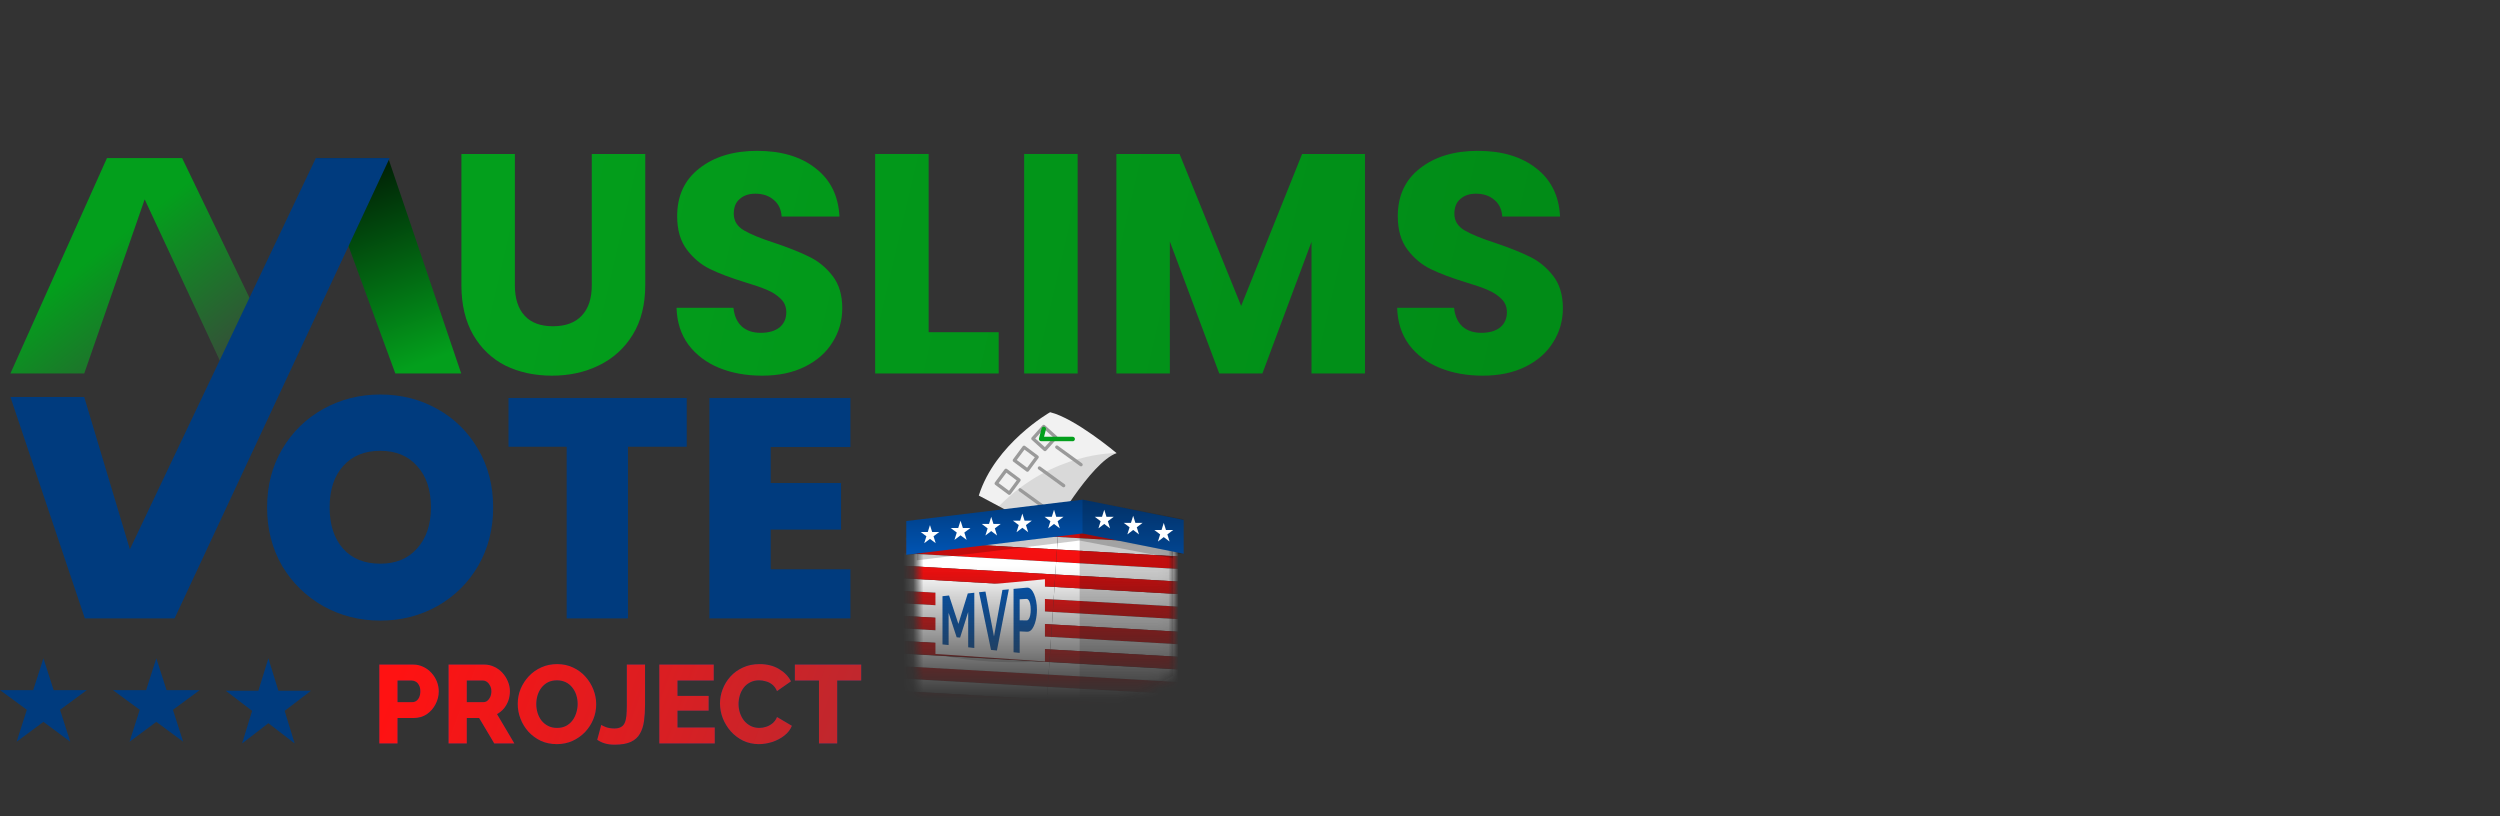 <svg width="245" height="80" viewBox="0 0 245 80" fill="none" xmlns="http://www.w3.org/2000/svg">
<rect x="0" y="0" width="245" height="80" fill="#333333" stroke="none"/>
<mask id="mask0_332_456" style="mask-type:alpha" maskUnits="userSpaceOnUse" x="84" y="37" width="39" height="40">
<rect x="84.606" y="37.962" width="37.451" height="38.983" fill="url(#paint0_linear_332_456)"/>
</mask>
<g mask="url(#mask0_332_456)">
<path d="M95.922 48.564L102.912 52.28C102.912 52.28 106.866 45.29 109.428 44.407C109.428 44.407 105.365 40.986 102.912 40.397C102.91 40.397 97.532 43.451 95.922 48.564Z" fill="#F1F1F1"/>
<path opacity="0.1" d="M97.893 49.612L102.91 52.279C102.91 52.279 106.864 45.29 109.426 44.407C109.426 44.407 103.235 44.209 97.893 49.612Z" fill="black"/>
<path d="M102.343 49.893C102.309 49.893 102.277 49.883 102.249 49.864L99.877 48.142C99.841 48.116 99.818 48.077 99.811 48.034C99.804 47.991 99.814 47.946 99.84 47.911C99.865 47.875 99.904 47.851 99.947 47.844C99.99 47.837 100.035 47.848 100.07 47.874L102.44 49.593C102.468 49.614 102.488 49.643 102.499 49.676C102.51 49.709 102.51 49.745 102.499 49.778C102.488 49.811 102.468 49.84 102.44 49.861C102.412 49.882 102.378 49.893 102.343 49.893Z" fill="#9A9A9A"/>
<path d="M102.386 44.216C102.354 44.211 102.324 44.197 102.299 44.175L101.115 43.106C101.083 43.077 101.064 43.036 101.061 42.993C101.059 42.95 101.074 42.907 101.102 42.875L102.165 41.684C102.194 41.652 102.234 41.633 102.277 41.63C102.32 41.628 102.363 41.643 102.395 41.671L103.58 42.74C103.596 42.754 103.61 42.772 103.619 42.792C103.629 42.812 103.634 42.833 103.635 42.855C103.636 42.898 103.621 42.939 103.592 42.971L102.53 44.163C102.512 44.183 102.489 44.198 102.464 44.207C102.439 44.216 102.412 44.219 102.386 44.216ZM101.456 42.971L102.396 43.818L103.24 42.874L102.301 42.026L101.456 42.971Z" fill="#9A9A9A"/>
<path d="M100.678 46.236C100.646 46.234 100.615 46.223 100.59 46.203L99.311 45.249C99.276 45.223 99.253 45.184 99.247 45.141C99.241 45.097 99.251 45.053 99.277 45.018L100.226 43.737C100.253 43.703 100.292 43.68 100.335 43.674C100.378 43.667 100.421 43.678 100.456 43.704L101.734 44.657C101.769 44.684 101.792 44.723 101.799 44.766C101.802 44.788 101.801 44.81 101.796 44.831C101.79 44.852 101.781 44.872 101.768 44.89L100.82 46.165C100.804 46.188 100.783 46.206 100.758 46.219C100.733 46.231 100.706 46.237 100.678 46.236ZM99.643 45.08L100.657 45.837L101.41 44.818L100.397 44.061L99.643 45.08Z" fill="#9A9A9A"/>
<path d="M98.903 48.498C98.871 48.497 98.84 48.485 98.814 48.466L97.532 47.512C97.498 47.485 97.475 47.446 97.469 47.403C97.462 47.36 97.473 47.316 97.499 47.281L98.453 45.995C98.479 45.96 98.518 45.937 98.561 45.93C98.604 45.924 98.648 45.935 98.683 45.962L99.961 46.915C99.995 46.942 100.018 46.981 100.025 47.024C100.031 47.068 100.02 47.112 99.994 47.148L99.045 48.432C99.029 48.454 99.007 48.472 98.983 48.483C98.958 48.495 98.931 48.5 98.903 48.498ZM97.868 47.342L98.882 48.099L99.635 47.081L98.622 46.323L97.868 47.342Z" fill="#9A9A9A"/>
<path d="M105.106 43.24H102.032C101.999 43.24 101.966 43.233 101.936 43.218C101.905 43.203 101.879 43.181 101.858 43.154C101.838 43.128 101.824 43.097 101.817 43.064C101.81 43.031 101.811 42.996 101.82 42.964L102.076 41.977C102.084 41.949 102.097 41.922 102.114 41.899C102.132 41.876 102.154 41.857 102.179 41.843C102.204 41.828 102.232 41.819 102.26 41.815C102.289 41.812 102.318 41.813 102.346 41.821C102.374 41.829 102.4 41.842 102.423 41.859C102.446 41.877 102.465 41.899 102.479 41.924C102.493 41.95 102.503 41.977 102.506 42.006C102.51 42.035 102.508 42.064 102.501 42.092L102.316 42.803H105.106C105.136 42.801 105.166 42.805 105.195 42.815C105.223 42.825 105.249 42.841 105.272 42.862C105.294 42.882 105.311 42.907 105.323 42.935C105.335 42.963 105.342 42.993 105.342 43.023C105.342 43.054 105.335 43.084 105.323 43.112C105.311 43.139 105.294 43.164 105.272 43.185C105.249 43.206 105.223 43.222 105.195 43.232C105.166 43.242 105.136 43.246 105.106 43.244V43.24Z" fill="#039F1C"/>
<path d="M105.939 45.703C105.904 45.702 105.87 45.691 105.842 45.671L103.472 43.951C103.455 43.938 103.44 43.922 103.429 43.904C103.417 43.885 103.41 43.865 103.406 43.843C103.403 43.822 103.404 43.8 103.409 43.779C103.414 43.758 103.423 43.738 103.436 43.72C103.448 43.702 103.464 43.687 103.483 43.676C103.501 43.665 103.522 43.657 103.543 43.654C103.564 43.65 103.586 43.651 103.607 43.656C103.628 43.661 103.648 43.67 103.666 43.683L106.035 45.403C106.064 45.424 106.085 45.453 106.095 45.486C106.106 45.519 106.106 45.555 106.096 45.588C106.085 45.622 106.064 45.651 106.036 45.671C106.007 45.692 105.974 45.703 105.939 45.703Z" fill="#9A9A9A"/>
<path d="M104.238 47.755C104.203 47.755 104.169 47.744 104.141 47.723L101.771 46.003C101.753 45.991 101.738 45.975 101.725 45.956C101.713 45.938 101.705 45.917 101.701 45.895C101.697 45.873 101.698 45.851 101.703 45.829C101.708 45.808 101.717 45.787 101.73 45.769C101.743 45.751 101.759 45.736 101.778 45.725C101.797 45.713 101.818 45.706 101.839 45.702C101.861 45.699 101.883 45.7 101.905 45.706C101.926 45.712 101.946 45.721 101.964 45.735L104.333 47.455C104.361 47.476 104.382 47.505 104.393 47.538C104.404 47.571 104.404 47.606 104.394 47.64C104.383 47.673 104.362 47.702 104.334 47.723C104.306 47.743 104.272 47.755 104.238 47.755Z" fill="#9A9A9A"/>
<path opacity="0.2" d="M88.815 54.372H105.806L115.994 54.262L112.514 51.67L90.718 52.629L88.815 54.372Z" fill="black"/>
<mask id="mask1_332_456" style="mask-type:alpha" maskUnits="userSpaceOnUse" x="89" y="51" width="26" height="21">
<path d="M114.97 53.083L105.806 51.249L89.839 53.185V68.77L105.806 71.113L114.97 66.223V53.083Z" fill="url(#paint1_linear_332_456)"/>
</mask>
<g mask="url(#mask1_332_456)">
<path d="M88.837 50.545L103.749 51.4L103.667 52.625L88.755 51.769L88.837 50.545Z" fill="url(#paint2_linear_332_456)"/>
<path d="M103.749 51.4L118.661 52.256L118.579 53.481L103.667 52.625L103.749 51.4Z" fill="url(#paint3_linear_332_456)"/>
<path d="M88.345 57.892L103.257 58.748L103.175 59.973L88.263 59.117L88.345 57.892Z" fill="url(#paint4_linear_332_456)"/>
<path d="M103.257 58.748L118.169 59.604L118.086 60.829L103.175 59.973L103.257 58.748Z" fill="url(#paint5_linear_332_456)"/>
<path d="M87.852 65.24L102.764 66.096L102.682 67.32L87.77 66.465L87.852 65.24Z" fill="url(#paint6_linear_332_456)"/>
<path d="M102.764 66.096L117.676 66.952L117.594 68.176L102.682 67.32L102.764 66.096Z" fill="url(#paint7_linear_332_456)"/>
<path d="M88.755 51.769L103.667 52.625L103.585 53.85L88.673 52.994L88.755 51.769Z" fill="white"/>
<path d="M103.667 52.625L118.579 53.481L118.497 54.706L103.585 53.85L103.667 52.625Z" fill="white"/>
<path d="M88.427 56.668L103.339 57.523L103.257 58.748L88.345 57.892L88.427 56.668Z" fill="white"/>
<path d="M103.339 57.523L118.251 58.379L118.169 59.604L103.257 58.748L103.339 57.523Z" fill="white"/>
<path d="M87.933 64.032L102.845 64.888L102.763 66.112L87.851 65.257L87.933 64.032Z" fill="white"/>
<path d="M102.845 64.888L117.757 65.744L117.675 66.968L102.763 66.112L102.845 64.888Z" fill="white"/>
<path d="M88.263 59.117L103.175 59.973L103.092 61.197L88.18 60.342L88.263 59.117Z" fill="white"/>
<path d="M103.175 59.973L118.086 60.829L118.004 62.053L103.092 61.197L103.175 59.973Z" fill="white"/>
<path d="M87.77 66.465L102.682 67.32L102.6 68.545L87.688 67.689L87.77 66.465Z" fill="white"/>
<path d="M102.682 67.32L117.594 68.176L117.512 69.401L102.6 68.545L102.682 67.32Z" fill="white"/>
<path d="M88.673 52.994L103.585 53.85L103.503 55.074L88.591 54.218L88.673 52.994Z" fill="url(#paint8_linear_332_456)"/>
<path d="M103.585 53.85L118.497 54.706L118.415 55.93L103.503 55.074L103.585 53.85Z" fill="url(#paint9_linear_332_456)"/>
<path d="M88.18 60.342L103.092 61.197L103.01 62.422L88.098 61.566L88.18 60.342Z" fill="url(#paint10_linear_332_456)"/>
<path d="M103.092 61.197L118.004 62.053L117.922 63.278L103.01 62.422L103.092 61.197Z" fill="url(#paint11_linear_332_456)"/>
<path d="M87.688 67.689L102.6 68.545L102.518 69.77L87.606 68.914L87.688 67.689Z" fill="url(#paint12_linear_332_456)"/>
<path d="M102.6 68.545L117.512 69.401L117.43 70.626L102.518 69.77L102.6 68.545Z" fill="url(#paint13_linear_332_456)"/>
<path d="M88.591 54.218L103.503 55.074L103.421 56.299L88.509 55.443L88.591 54.218Z" fill="white"/>
<path d="M103.503 55.074L118.415 55.93L118.333 57.155L103.421 56.299L103.503 55.074Z" fill="white"/>
<path d="M88.098 61.566L103.01 62.422L102.928 63.647L88.016 62.791L88.098 61.566Z" fill="white"/>
<path d="M103.01 62.422L117.922 63.278L117.84 64.502L102.928 63.647L103.01 62.422Z" fill="white"/>
<path d="M87.606 68.914L102.518 69.77L102.436 70.994L87.524 70.138L87.606 68.914Z" fill="white"/>
<path d="M102.518 69.77L117.43 70.626L117.348 71.85L102.436 70.994L102.518 69.77Z" fill="white"/>
<path d="M88.509 55.443L103.421 56.299L103.339 57.523L88.427 56.668L88.509 55.443Z" fill="url(#paint14_linear_332_456)"/>
<path d="M103.421 56.299L118.333 57.155L118.251 58.379L103.339 57.523L103.421 56.299Z" fill="url(#paint15_linear_332_456)"/>
<path d="M88.016 62.791L102.928 63.647L102.846 64.871L87.934 64.015L88.016 62.791Z" fill="url(#paint16_linear_332_456)"/>
<path d="M102.928 63.647L117.84 64.502L117.758 65.727L102.846 64.871L102.928 63.647Z" fill="url(#paint17_linear_332_456)"/>
<path d="M87.524 70.138L102.436 70.994L102.354 72.219L87.442 71.363L87.524 70.138Z" fill="url(#paint18_linear_332_456)"/>
<path d="M102.436 70.994L117.348 71.85L117.266 73.075L102.354 72.219L102.436 70.994Z" fill="url(#paint19_linear_332_456)"/>
</g>
<path opacity="0.2" d="M91.674 64.084C91.674 64.084 95.7 65.206 102.404 64.82L96.319 63.853L91.674 64.084Z" fill="black"/>
<path d="M91.674 57.761V64.088L102.404 64.823V56.767L91.674 57.761Z" fill="white"/>
<path opacity="0.2" d="M105.806 51.249V71.113L114.97 66.223V53.083L105.806 51.249Z" fill="black"/>
<path opacity="0.2" d="M89.839 53.075V54.911L105.806 52.974L114.97 54.72V52.972L105.806 51.138L89.839 53.075Z" fill="black"/>
<path d="M94.882 63.435C94.882 62.279 94.882 61.127 94.882 59.978C94.618 60.829 94.354 61.664 94.09 62.484C93.979 62.475 93.867 62.467 93.755 62.458C93.492 61.644 93.228 60.844 92.964 60.059C92.964 61.111 92.964 62.163 92.964 63.216C92.764 63.194 92.564 63.174 92.364 63.155C92.364 61.61 92.364 60.034 92.364 58.427C92.578 58.405 92.793 58.382 93.008 58.358C93.312 59.28 93.617 60.21 93.921 61.148C94.228 60.177 94.535 59.18 94.843 58.158C95.056 58.135 95.269 58.112 95.482 58.089C95.482 59.897 95.482 61.702 95.482 63.505C95.282 63.481 95.082 63.458 94.882 63.435ZM96.575 57.974C96.853 59.42 97.132 60.888 97.41 62.378C97.685 60.878 97.961 59.356 98.237 57.813C98.447 57.794 98.657 57.774 98.867 57.755C98.477 59.794 98.087 61.794 97.697 63.752C97.504 63.732 97.311 63.712 97.119 63.691C96.727 61.767 96.336 59.883 95.944 58.04C96.154 58.018 96.365 57.996 96.575 57.974ZM99.328 63.923C99.328 61.856 99.328 59.785 99.328 57.712C99.764 57.671 100.2 57.631 100.636 57.59C100.779 57.577 100.909 57.627 101.028 57.738C101.147 57.853 101.25 58.011 101.337 58.218C101.427 58.425 101.496 58.662 101.546 58.925C101.595 59.189 101.62 59.461 101.62 59.738C101.62 60.116 101.579 60.474 101.498 60.81C101.417 61.144 101.305 61.414 101.163 61.618C101.021 61.823 100.853 61.919 100.658 61.91C100.415 61.899 100.171 61.888 99.927 61.877C99.927 62.583 99.927 63.287 99.927 63.987C99.728 63.966 99.528 63.945 99.328 63.923ZM99.927 60.792C100.159 60.795 100.391 60.797 100.623 60.8C100.696 60.801 100.761 60.759 100.819 60.674C100.877 60.589 100.924 60.466 100.959 60.306C100.993 60.139 101.011 59.95 101.011 59.739C101.011 59.51 100.99 59.315 100.95 59.155C100.912 58.996 100.861 58.878 100.797 58.801C100.737 58.725 100.67 58.688 100.598 58.693C100.374 58.705 100.151 58.718 99.927 58.731C99.927 59.417 99.927 60.104 99.927 60.792Z" fill="#0054B2"/>
<path d="M106.083 48.968L88.815 51.062V54.372L106.083 52.279L115.994 54.262V50.951L106.083 48.968Z" fill="url(#paint20_linear_332_456)"/>
<path opacity="0.2" d="M106.083 48.968V52.279L115.994 54.262V50.89L106.083 48.968Z" fill="#0C0C0C"/>
<path d="M91.137 51.459L91.352 52.134H92.05L91.486 52.553L91.701 53.233L91.137 52.81L90.573 53.233L90.788 52.553L90.224 52.134H90.922L91.137 51.459Z" fill="white"/>
<path d="M94.134 51.028L94.362 51.745H95.102L94.504 52.189L94.732 52.91L94.134 52.462L93.536 52.91L93.764 52.189L93.166 51.745H93.906L94.134 51.028Z" fill="white"/>
<path d="M97.141 50.652L97.359 51.348H98.066L97.494 51.78L97.712 52.48L97.141 52.044L96.569 52.48L96.787 51.78L96.216 51.348H96.923L97.141 50.652Z" fill="white"/>
<path d="M100.191 50.329L100.408 51.026H101.116L100.544 51.457L100.762 52.157L100.191 51.722L99.619 52.157L99.837 51.457L99.266 51.026H99.973L100.191 50.329Z" fill="white"/>
<path d="M103.294 49.953L103.511 50.649H104.219L103.647 51.081L103.865 51.781L103.294 51.346L102.722 51.781L102.94 51.081L102.369 50.649H103.076L103.294 49.953Z" fill="white"/>
<path d="M108.216 49.953L108.434 50.649H109.141L108.57 51.081L108.787 51.781L108.216 51.346L107.645 51.781L107.862 51.081L107.291 50.649H107.998L108.216 49.953Z" fill="white"/>
<path d="M111.051 50.544L111.269 51.241H111.976L111.405 51.672L111.623 52.373L111.051 51.937L110.48 52.373L110.698 51.672L110.126 51.241H110.834L111.051 50.544Z" fill="white"/>
<path d="M114.048 51.243L114.265 51.94H114.972L114.401 52.371L114.619 53.072L114.048 52.636L113.476 53.072L113.694 52.371L113.123 51.94H113.83L114.048 51.243Z" fill="white"/>
</g>
<path d="M15.321 64.519L16.324 67.63H19.577L16.948 69.559L17.95 72.69L15.321 70.742L12.692 72.69L13.695 69.559L11.065 67.63H14.319L15.321 64.519Z" fill="#003B7E"/>
<path d="M26.301 64.519L27.284 67.695H30.472L27.895 69.664L28.878 72.86L26.301 70.872L23.724 72.86L24.707 69.664L22.13 67.695H25.319L26.301 64.519Z" fill="#003B7E"/>
<path d="M4.256 64.519L5.258 67.63H8.512L5.883 69.559L6.885 72.69L4.256 70.742L1.627 72.69L2.629 69.559L0 67.63H3.253L4.256 64.519Z" fill="#003B7E"/>
<path d="M10.482 15.491H17.848L28.025 36.6H22.13L14.178 19.536L8.256 36.6H1.021L10.482 15.491Z" fill="url(#paint21_linear_332_456)"/>
<path d="M45.197 36.6H38.743L30.982 15.491H38.047L45.197 36.6Z" fill="url(#paint22_linear_332_456)"/>
<path d="M38.186 15.491L17.109 60.603H8.314L1.021 38.908H8.253L12.727 53.831L30.954 15.491H38.186Z" fill="#003B7E"/>
<path d="M37.268 60.818C35.245 60.818 33.386 60.348 31.691 59.408C29.995 58.448 28.647 57.13 27.646 55.455C26.666 53.76 26.175 51.85 26.175 49.725C26.175 47.601 26.666 45.701 27.646 44.026C28.647 42.33 29.995 41.013 31.691 40.073C33.386 39.133 35.245 38.663 37.268 38.663C39.31 38.663 41.169 39.133 42.845 40.073C44.54 41.013 45.878 42.33 46.859 44.026C47.839 45.701 48.33 47.601 48.33 49.725C48.33 51.85 47.839 53.76 46.859 55.455C45.878 57.13 44.54 58.448 42.845 59.408C41.149 60.348 39.29 60.818 37.268 60.818ZM37.268 55.241C38.8 55.241 40.005 54.74 40.883 53.739C41.782 52.738 42.232 51.4 42.232 49.725C42.232 48.009 41.782 46.661 40.883 45.681C40.005 44.679 38.8 44.179 37.268 44.179C35.715 44.179 34.5 44.679 33.621 45.681C32.743 46.661 32.304 48.009 32.304 49.725C32.304 51.421 32.743 52.769 33.621 53.77C34.5 54.751 35.715 55.241 37.268 55.241Z" fill="#003B7E"/>
<path d="M67.3 39.001V43.781H61.54V60.603H55.534V43.781H49.834V39.001H67.3Z" fill="#003B7E"/>
<path d="M75.528 43.811V47.335H82.423V51.901H75.528V55.792H83.342V60.603H69.522V39.001H83.342V43.811H75.528Z" fill="#003B7E"/>
<path d="M50.457 15.089V27.959C50.457 29.246 50.774 30.237 51.407 30.931C52.04 31.626 52.97 31.973 54.195 31.973C55.421 31.973 56.361 31.626 57.014 30.931C57.668 30.237 57.995 29.246 57.995 27.959V15.089H63.235V27.928C63.235 29.849 62.826 31.473 62.009 32.801C61.192 34.128 60.089 35.129 58.7 35.803C57.331 36.478 55.799 36.815 54.103 36.815C52.408 36.815 50.886 36.488 49.538 35.834C48.21 35.16 47.158 34.159 46.382 32.831C45.605 31.483 45.217 29.849 45.217 27.928V15.089H50.457Z" fill="url(#paint23_linear_332_456)"/>
<path d="M74.697 36.815C73.124 36.815 71.715 36.559 70.469 36.049C69.223 35.538 68.222 34.782 67.466 33.781C66.73 32.78 66.342 31.575 66.301 30.165H71.878C71.96 30.962 72.236 31.575 72.706 32.004C73.175 32.413 73.788 32.617 74.544 32.617C75.32 32.617 75.933 32.443 76.383 32.096C76.832 31.728 77.057 31.228 77.057 30.594C77.057 30.063 76.873 29.624 76.505 29.277C76.158 28.93 75.719 28.643 75.188 28.419C74.677 28.194 73.942 27.939 72.981 27.653C71.592 27.224 70.459 26.795 69.58 26.366C68.702 25.937 67.946 25.303 67.313 24.466C66.679 23.628 66.363 22.535 66.363 21.187C66.363 19.185 67.088 17.623 68.538 16.499C69.989 15.355 71.878 14.783 74.207 14.783C76.577 14.783 78.487 15.355 79.937 16.499C81.388 17.623 82.164 19.195 82.266 21.218H76.597C76.556 20.523 76.301 19.982 75.831 19.594C75.361 19.185 74.759 18.981 74.023 18.981C73.39 18.981 72.879 19.155 72.491 19.502C72.103 19.829 71.909 20.309 71.909 20.942C71.909 21.637 72.236 22.178 72.889 22.566C73.543 22.954 74.565 23.373 75.954 23.823C77.343 24.292 78.466 24.742 79.324 25.171C80.203 25.6 80.959 26.223 81.592 27.04C82.225 27.857 82.542 28.909 82.542 30.196C82.542 31.422 82.225 32.535 81.592 33.536C80.979 34.537 80.08 35.334 78.895 35.926C77.71 36.519 76.311 36.815 74.697 36.815Z" fill="url(#paint24_linear_332_456)"/>
<path d="M91.006 32.556H97.87V36.6H85.766V15.089H91.006V32.556Z" fill="url(#paint25_linear_332_456)"/>
<path d="M105.609 15.089V36.6H100.369V15.089H105.609Z" fill="url(#paint26_linear_332_456)"/>
<path d="M133.767 15.089V36.6H128.527V23.7L123.716 36.6H119.487L114.646 23.669V36.6H109.406V15.089H115.596L121.632 29.982L127.608 15.089H133.767Z" fill="url(#paint27_linear_332_456)"/>
<path d="M145.318 36.815C143.745 36.815 142.335 36.559 141.089 36.049C139.843 35.538 138.842 34.782 138.086 33.781C137.351 32.78 136.963 31.575 136.922 30.165H142.499C142.58 30.962 142.856 31.575 143.326 32.004C143.796 32.413 144.409 32.617 145.165 32.617C145.941 32.617 146.554 32.443 147.003 32.096C147.452 31.728 147.677 31.228 147.677 30.594C147.677 30.063 147.493 29.624 147.126 29.277C146.778 28.93 146.339 28.643 145.808 28.419C145.297 28.194 144.562 27.939 143.602 27.653C142.213 27.224 141.079 26.795 140.201 26.366C139.322 25.937 138.566 25.303 137.933 24.466C137.3 23.628 136.983 22.535 136.983 21.187C136.983 19.185 137.708 17.623 139.159 16.499C140.609 15.355 142.499 14.783 144.827 14.783C147.197 14.783 149.107 15.355 150.558 16.499C152.008 17.623 152.784 19.195 152.886 21.218H147.218C147.177 20.523 146.921 19.982 146.451 19.594C145.982 19.185 145.379 18.981 144.644 18.981C144.01 18.981 143.5 19.155 143.112 19.502C142.723 19.829 142.529 20.309 142.529 20.942C142.529 21.637 142.856 22.178 143.51 22.566C144.164 22.954 145.185 23.373 146.574 23.823C147.963 24.292 149.087 24.742 149.945 25.171C150.823 25.6 151.579 26.223 152.212 27.04C152.845 27.857 153.162 28.909 153.162 30.196C153.162 31.422 152.845 32.535 152.212 33.536C151.599 34.537 150.701 35.334 149.516 35.926C148.331 36.519 146.932 36.815 145.318 36.815Z" fill="url(#paint28_linear_332_456)"/>
<path d="M37.171 72.86V65.125H40.472C40.843 65.125 41.18 65.201 41.485 65.353C41.798 65.499 42.066 65.698 42.291 65.953C42.517 66.2 42.691 66.479 42.815 66.792C42.938 67.104 43 67.424 43 67.75C43 68.193 42.894 68.615 42.684 69.014C42.48 69.414 42.194 69.74 41.823 69.995C41.46 70.242 41.028 70.365 40.526 70.365H38.958V72.86H37.171ZM38.958 68.807H40.418C40.556 68.807 40.683 68.767 40.799 68.687C40.915 68.607 41.01 68.487 41.082 68.328C41.155 68.168 41.191 67.972 41.191 67.739C41.191 67.5 41.148 67.304 41.06 67.151C40.98 66.991 40.875 66.875 40.744 66.802C40.621 66.73 40.49 66.694 40.352 66.694H38.958V68.807Z" fill="#003B7E"/>
<path d="M37.171 72.86V65.125H40.472C40.843 65.125 41.18 65.201 41.485 65.353C41.798 65.499 42.066 65.698 42.291 65.953C42.517 66.2 42.691 66.479 42.815 66.792C42.938 67.104 43 67.424 43 67.75C43 68.193 42.894 68.615 42.684 69.014C42.48 69.414 42.194 69.74 41.823 69.995C41.46 70.242 41.028 70.365 40.526 70.365H38.958V72.86H37.171ZM38.958 68.807H40.418C40.556 68.807 40.683 68.767 40.799 68.687C40.915 68.607 41.01 68.487 41.082 68.328C41.155 68.168 41.191 67.972 41.191 67.739C41.191 67.5 41.148 67.304 41.06 67.151C40.98 66.991 40.875 66.875 40.744 66.802C40.621 66.73 40.49 66.694 40.352 66.694H38.958V68.807Z" fill="url(#paint29_linear_332_456)"/>
<path d="M43.959 72.86V65.125H47.445C47.809 65.125 48.143 65.201 48.448 65.353C48.76 65.499 49.029 65.698 49.254 65.953C49.479 66.2 49.653 66.479 49.777 66.792C49.908 67.104 49.973 67.42 49.973 67.739C49.973 68.059 49.922 68.364 49.821 68.655C49.719 68.938 49.574 69.196 49.385 69.428C49.196 69.653 48.971 69.838 48.709 69.984L50.409 72.86H48.437L46.955 70.365H45.746V72.86H43.959ZM45.746 68.807H47.38C47.525 68.807 47.652 68.763 47.761 68.676C47.877 68.582 47.972 68.455 48.045 68.295C48.117 68.135 48.154 67.95 48.154 67.739C48.154 67.529 48.11 67.347 48.023 67.195C47.943 67.035 47.841 66.911 47.718 66.824C47.594 66.737 47.464 66.694 47.325 66.694H45.746V68.807Z" fill="#003B7E"/>
<path d="M43.959 72.86V65.125H47.445C47.809 65.125 48.143 65.201 48.448 65.353C48.76 65.499 49.029 65.698 49.254 65.953C49.479 66.2 49.653 66.479 49.777 66.792C49.908 67.104 49.973 67.42 49.973 67.739C49.973 68.059 49.922 68.364 49.821 68.655C49.719 68.938 49.574 69.196 49.385 69.428C49.196 69.653 48.971 69.838 48.709 69.984L50.409 72.86H48.437L46.955 70.365H45.746V72.86H43.959ZM45.746 68.807H47.38C47.525 68.807 47.652 68.763 47.761 68.676C47.877 68.582 47.972 68.455 48.045 68.295C48.117 68.135 48.154 67.95 48.154 67.739C48.154 67.529 48.11 67.347 48.023 67.195C47.943 67.035 47.841 66.911 47.718 66.824C47.594 66.737 47.464 66.694 47.325 66.694H45.746V68.807Z" fill="url(#paint30_linear_332_456)"/>
<path d="M54.572 72.925C53.99 72.925 53.464 72.817 52.992 72.599C52.527 72.373 52.124 72.076 51.782 71.705C51.448 71.328 51.191 70.906 51.009 70.441C50.827 69.969 50.737 69.483 50.737 68.981C50.737 68.466 50.831 67.975 51.02 67.511C51.216 67.046 51.485 66.632 51.826 66.269C52.175 65.898 52.585 65.608 53.057 65.397C53.529 65.186 54.045 65.081 54.604 65.081C55.178 65.081 55.697 65.194 56.162 65.419C56.634 65.637 57.038 65.934 57.372 66.312C57.713 66.69 57.974 67.115 58.156 67.587C58.338 68.052 58.428 68.528 58.428 69.014C58.428 69.53 58.334 70.02 58.145 70.485C57.956 70.95 57.688 71.367 57.339 71.738C56.99 72.101 56.58 72.392 56.108 72.609C55.643 72.82 55.131 72.925 54.572 72.925ZM52.556 69.003C52.556 69.301 52.6 69.592 52.687 69.875C52.774 70.151 52.901 70.398 53.068 70.616C53.242 70.834 53.457 71.008 53.711 71.139C53.965 71.269 54.256 71.335 54.583 71.335C54.924 71.335 55.222 71.269 55.476 71.139C55.73 71.001 55.941 70.819 56.108 70.594C56.275 70.369 56.398 70.118 56.478 69.842C56.565 69.559 56.609 69.272 56.609 68.981C56.609 68.684 56.565 68.397 56.478 68.121C56.391 67.845 56.26 67.598 56.086 67.38C55.912 67.155 55.697 66.98 55.443 66.857C55.189 66.734 54.902 66.672 54.583 66.672C54.241 66.672 53.943 66.737 53.689 66.868C53.442 66.999 53.231 67.177 53.057 67.402C52.89 67.62 52.763 67.87 52.676 68.153C52.596 68.429 52.556 68.713 52.556 69.003Z" fill="#003B7E"/>
<path d="M54.572 72.925C53.99 72.925 53.464 72.817 52.992 72.599C52.527 72.373 52.124 72.076 51.782 71.705C51.448 71.328 51.191 70.906 51.009 70.441C50.827 69.969 50.737 69.483 50.737 68.981C50.737 68.466 50.831 67.975 51.02 67.511C51.216 67.046 51.485 66.632 51.826 66.269C52.175 65.898 52.585 65.608 53.057 65.397C53.529 65.186 54.045 65.081 54.604 65.081C55.178 65.081 55.697 65.194 56.162 65.419C56.634 65.637 57.038 65.934 57.372 66.312C57.713 66.69 57.974 67.115 58.156 67.587C58.338 68.052 58.428 68.528 58.428 69.014C58.428 69.53 58.334 70.02 58.145 70.485C57.956 70.95 57.688 71.367 57.339 71.738C56.99 72.101 56.58 72.392 56.108 72.609C55.643 72.82 55.131 72.925 54.572 72.925ZM52.556 69.003C52.556 69.301 52.6 69.592 52.687 69.875C52.774 70.151 52.901 70.398 53.068 70.616C53.242 70.834 53.457 71.008 53.711 71.139C53.965 71.269 54.256 71.335 54.583 71.335C54.924 71.335 55.222 71.269 55.476 71.139C55.73 71.001 55.941 70.819 56.108 70.594C56.275 70.369 56.398 70.118 56.478 69.842C56.565 69.559 56.609 69.272 56.609 68.981C56.609 68.684 56.565 68.397 56.478 68.121C56.391 67.845 56.26 67.598 56.086 67.38C55.912 67.155 55.697 66.98 55.443 66.857C55.189 66.734 54.902 66.672 54.583 66.672C54.241 66.672 53.943 66.737 53.689 66.868C53.442 66.999 53.231 67.177 53.057 67.402C52.89 67.62 52.763 67.87 52.676 68.153C52.596 68.429 52.556 68.713 52.556 69.003Z" fill="url(#paint31_linear_332_456)"/>
<path d="M58.922 71.041C58.994 71.091 59.147 71.164 59.379 71.258C59.619 71.346 59.899 71.389 60.218 71.389C60.472 71.389 60.679 71.346 60.839 71.258C61.006 71.171 61.13 71.041 61.21 70.866C61.297 70.685 61.355 70.452 61.384 70.169C61.413 69.879 61.428 69.53 61.428 69.123V65.125H63.214V69.058C63.214 69.639 63.182 70.169 63.116 70.648C63.051 71.128 62.917 71.545 62.713 71.901C62.517 72.25 62.219 72.519 61.82 72.707C61.42 72.889 60.886 72.98 60.218 72.98C59.877 72.98 59.568 72.94 59.292 72.86C59.016 72.78 58.762 72.66 58.529 72.501L58.922 71.041Z" fill="#003B7E"/>
<path d="M58.922 71.041C58.994 71.091 59.147 71.164 59.379 71.258C59.619 71.346 59.899 71.389 60.218 71.389C60.472 71.389 60.679 71.346 60.839 71.258C61.006 71.171 61.13 71.041 61.21 70.866C61.297 70.685 61.355 70.452 61.384 70.169C61.413 69.879 61.428 69.53 61.428 69.123V65.125H63.214V69.058C63.214 69.639 63.182 70.169 63.116 70.648C63.051 71.128 62.917 71.545 62.713 71.901C62.517 72.25 62.219 72.519 61.82 72.707C61.42 72.889 60.886 72.98 60.218 72.98C59.877 72.98 59.568 72.94 59.292 72.86C59.016 72.78 58.762 72.66 58.529 72.501L58.922 71.041Z" fill="url(#paint32_linear_332_456)"/>
<path d="M70.047 71.291V72.86H64.61V65.125H69.949V66.694H66.397V68.197H69.448V69.646H66.397V71.291H70.047Z" fill="#003B7E"/>
<path d="M70.047 71.291V72.86H64.61V65.125H69.949V66.694H66.397V68.197H69.448V69.646H66.397V71.291H70.047Z" fill="url(#paint33_linear_332_456)"/>
<path d="M70.558 68.927C70.558 68.455 70.645 67.994 70.82 67.543C70.994 67.086 71.248 66.672 71.582 66.301C71.916 65.931 72.323 65.637 72.802 65.419C73.282 65.194 73.827 65.081 74.437 65.081C75.163 65.081 75.791 65.237 76.322 65.549C76.859 65.862 77.259 66.269 77.52 66.77L76.147 67.728C76.031 67.453 75.875 67.238 75.679 67.086C75.49 66.933 75.279 66.828 75.047 66.77C74.822 66.704 74.604 66.672 74.393 66.672C74.052 66.672 73.754 66.741 73.5 66.879C73.246 67.01 73.035 67.187 72.868 67.413C72.701 67.638 72.577 67.888 72.498 68.164C72.418 68.44 72.378 68.716 72.378 68.992C72.378 69.297 72.425 69.592 72.519 69.875C72.614 70.158 72.748 70.409 72.922 70.627C73.104 70.844 73.322 71.019 73.576 71.15C73.83 71.273 74.11 71.335 74.415 71.335C74.633 71.335 74.854 71.298 75.08 71.226C75.305 71.153 75.512 71.041 75.701 70.888C75.897 70.728 76.046 70.521 76.147 70.267L77.607 71.128C77.455 71.505 77.204 71.829 76.855 72.097C76.507 72.366 76.111 72.573 75.668 72.718C75.232 72.856 74.8 72.925 74.371 72.925C73.812 72.925 73.296 72.813 72.824 72.588C72.359 72.355 71.956 72.05 71.615 71.672C71.281 71.287 71.019 70.859 70.831 70.387C70.649 69.907 70.558 69.421 70.558 68.927Z" fill="#003B7E"/>
<path d="M70.558 68.927C70.558 68.455 70.645 67.994 70.82 67.543C70.994 67.086 71.248 66.672 71.582 66.301C71.916 65.931 72.323 65.637 72.802 65.419C73.282 65.194 73.827 65.081 74.437 65.081C75.163 65.081 75.791 65.237 76.322 65.549C76.859 65.862 77.259 66.269 77.52 66.77L76.147 67.728C76.031 67.453 75.875 67.238 75.679 67.086C75.49 66.933 75.279 66.828 75.047 66.77C74.822 66.704 74.604 66.672 74.393 66.672C74.052 66.672 73.754 66.741 73.5 66.879C73.246 67.01 73.035 67.187 72.868 67.413C72.701 67.638 72.577 67.888 72.498 68.164C72.418 68.44 72.378 68.716 72.378 68.992C72.378 69.297 72.425 69.592 72.519 69.875C72.614 70.158 72.748 70.409 72.922 70.627C73.104 70.844 73.322 71.019 73.576 71.15C73.83 71.273 74.11 71.335 74.415 71.335C74.633 71.335 74.854 71.298 75.08 71.226C75.305 71.153 75.512 71.041 75.701 70.888C75.897 70.728 76.046 70.521 76.147 70.267L77.607 71.128C77.455 71.505 77.204 71.829 76.855 72.097C76.507 72.366 76.111 72.573 75.668 72.718C75.232 72.856 74.8 72.925 74.371 72.925C73.812 72.925 73.296 72.813 72.824 72.588C72.359 72.355 71.956 72.05 71.615 71.672C71.281 71.287 71.019 70.859 70.831 70.387C70.649 69.907 70.558 69.421 70.558 68.927Z" fill="url(#paint34_linear_332_456)"/>
<path d="M84.4 66.694H82.047V72.86H80.26V66.694H77.896V65.125H84.4V66.694Z" fill="#003B7E"/>
<path d="M84.4 66.694H82.047V72.86H80.26V66.694H77.896V65.125H84.4V66.694Z" fill="url(#paint35_linear_332_456)"/>
<defs>
<linearGradient id="paint0_linear_332_456" x1="103.332" y1="37.962" x2="103.332" y2="71.891" gradientUnits="userSpaceOnUse">
<stop offset="0.524" stop-color="#D9D9D9"/>
<stop offset="0.903" stop-color="#D9D9D9" stop-opacity="0"/>
</linearGradient>
<linearGradient id="paint1_linear_332_456" x1="102.405" y1="51.249" x2="102.405" y2="71.113" gradientUnits="userSpaceOnUse">
<stop stop-color="#003B7E"/>
<stop offset="1" stop-color="#A3CEFF"/>
</linearGradient>
<linearGradient id="paint2_linear_332_456" x1="103.749" y1="51.4" x2="102.553" y2="72.23" gradientUnits="userSpaceOnUse">
<stop stop-color="#FF1212"/>
<stop offset="1" stop-color="#B50404"/>
</linearGradient>
<linearGradient id="paint3_linear_332_456" x1="103.749" y1="51.4" x2="102.553" y2="72.23" gradientUnits="userSpaceOnUse">
<stop stop-color="#FF1212"/>
<stop offset="1" stop-color="#B50404"/>
</linearGradient>
<linearGradient id="paint4_linear_332_456" x1="103.749" y1="51.4" x2="102.553" y2="72.23" gradientUnits="userSpaceOnUse">
<stop stop-color="#FF1212"/>
<stop offset="1" stop-color="#B50404"/>
</linearGradient>
<linearGradient id="paint5_linear_332_456" x1="103.749" y1="51.4" x2="102.553" y2="72.23" gradientUnits="userSpaceOnUse">
<stop stop-color="#FF1212"/>
<stop offset="1" stop-color="#B50404"/>
</linearGradient>
<linearGradient id="paint6_linear_332_456" x1="103.749" y1="51.4" x2="102.553" y2="72.23" gradientUnits="userSpaceOnUse">
<stop stop-color="#FF1212"/>
<stop offset="1" stop-color="#B50404"/>
</linearGradient>
<linearGradient id="paint7_linear_332_456" x1="103.749" y1="51.4" x2="102.553" y2="72.23" gradientUnits="userSpaceOnUse">
<stop stop-color="#FF1212"/>
<stop offset="1" stop-color="#B50404"/>
</linearGradient>
<linearGradient id="paint8_linear_332_456" x1="103.749" y1="51.4" x2="102.553" y2="72.23" gradientUnits="userSpaceOnUse">
<stop stop-color="#FF1212"/>
<stop offset="1" stop-color="#B50404"/>
</linearGradient>
<linearGradient id="paint9_linear_332_456" x1="103.749" y1="51.4" x2="102.553" y2="72.23" gradientUnits="userSpaceOnUse">
<stop stop-color="#FF1212"/>
<stop offset="1" stop-color="#B50404"/>
</linearGradient>
<linearGradient id="paint10_linear_332_456" x1="103.749" y1="51.4" x2="102.553" y2="72.23" gradientUnits="userSpaceOnUse">
<stop stop-color="#FF1212"/>
<stop offset="1" stop-color="#B50404"/>
</linearGradient>
<linearGradient id="paint11_linear_332_456" x1="103.749" y1="51.4" x2="102.553" y2="72.23" gradientUnits="userSpaceOnUse">
<stop stop-color="#FF1212"/>
<stop offset="1" stop-color="#B50404"/>
</linearGradient>
<linearGradient id="paint12_linear_332_456" x1="103.749" y1="51.4" x2="102.553" y2="72.23" gradientUnits="userSpaceOnUse">
<stop stop-color="#FF1212"/>
<stop offset="1" stop-color="#B50404"/>
</linearGradient>
<linearGradient id="paint13_linear_332_456" x1="103.749" y1="51.4" x2="102.553" y2="72.23" gradientUnits="userSpaceOnUse">
<stop stop-color="#FF1212"/>
<stop offset="1" stop-color="#B50404"/>
</linearGradient>
<linearGradient id="paint14_linear_332_456" x1="103.749" y1="51.4" x2="102.553" y2="72.23" gradientUnits="userSpaceOnUse">
<stop stop-color="#FF1212"/>
<stop offset="1" stop-color="#B50404"/>
</linearGradient>
<linearGradient id="paint15_linear_332_456" x1="103.749" y1="51.4" x2="102.553" y2="72.23" gradientUnits="userSpaceOnUse">
<stop stop-color="#FF1212"/>
<stop offset="1" stop-color="#B50404"/>
</linearGradient>
<linearGradient id="paint16_linear_332_456" x1="103.749" y1="51.4" x2="102.553" y2="72.23" gradientUnits="userSpaceOnUse">
<stop stop-color="#FF1212"/>
<stop offset="1" stop-color="#B50404"/>
</linearGradient>
<linearGradient id="paint17_linear_332_456" x1="103.749" y1="51.4" x2="102.553" y2="72.23" gradientUnits="userSpaceOnUse">
<stop stop-color="#FF1212"/>
<stop offset="1" stop-color="#B50404"/>
</linearGradient>
<linearGradient id="paint18_linear_332_456" x1="103.749" y1="51.4" x2="102.553" y2="72.23" gradientUnits="userSpaceOnUse">
<stop stop-color="#FF1212"/>
<stop offset="1" stop-color="#B50404"/>
</linearGradient>
<linearGradient id="paint19_linear_332_456" x1="103.749" y1="51.4" x2="102.553" y2="72.23" gradientUnits="userSpaceOnUse">
<stop stop-color="#FF1212"/>
<stop offset="1" stop-color="#B50404"/>
</linearGradient>
<linearGradient id="paint20_linear_332_456" x1="102.405" y1="48.968" x2="102.405" y2="54.372" gradientUnits="userSpaceOnUse">
<stop stop-color="#003B7E"/>
<stop offset="1" stop-color="#0054B3"/>
</linearGradient>
<linearGradient id="paint21_linear_332_456" x1="24.599" y1="34.898" x2="13.959" y2="21.364" gradientUnits="userSpaceOnUse">
<stop stop-color="#38493A"/>
<stop offset="1" stop-color="#039F1C"/>
</linearGradient>
<linearGradient id="paint22_linear_332_456" x1="40.427" y1="35.973" x2="31.807" y2="12.528" gradientUnits="userSpaceOnUse">
<stop stop-color="#039F1C"/>
<stop offset="1"/>
</linearGradient>
<linearGradient id="paint23_linear_332_456" x1="46.474" y1="25.875" x2="145.039" y2="48.857" gradientUnits="userSpaceOnUse">
<stop stop-color="#039F1C"/>
<stop offset="1" stop-color="#018C17"/>
</linearGradient>
<linearGradient id="paint24_linear_332_456" x1="46.474" y1="25.875" x2="145.039" y2="48.857" gradientUnits="userSpaceOnUse">
<stop stop-color="#039F1C"/>
<stop offset="1" stop-color="#018C17"/>
</linearGradient>
<linearGradient id="paint25_linear_332_456" x1="46.474" y1="25.875" x2="145.039" y2="48.857" gradientUnits="userSpaceOnUse">
<stop stop-color="#039F1C"/>
<stop offset="1" stop-color="#018C17"/>
</linearGradient>
<linearGradient id="paint26_linear_332_456" x1="46.474" y1="25.875" x2="145.039" y2="48.857" gradientUnits="userSpaceOnUse">
<stop stop-color="#039F1C"/>
<stop offset="1" stop-color="#018C17"/>
</linearGradient>
<linearGradient id="paint27_linear_332_456" x1="46.474" y1="25.875" x2="145.039" y2="48.857" gradientUnits="userSpaceOnUse">
<stop stop-color="#039F1C"/>
<stop offset="1" stop-color="#018C17"/>
</linearGradient>
<linearGradient id="paint28_linear_332_456" x1="46.474" y1="25.875" x2="145.039" y2="48.857" gradientUnits="userSpaceOnUse">
<stop stop-color="#039F1C"/>
<stop offset="1" stop-color="#018C17"/>
</linearGradient>
<linearGradient id="paint29_linear_332_456" x1="37.758" y1="69.03" x2="77.533" y2="83.499" gradientUnits="userSpaceOnUse">
<stop stop-color="#FF1212"/>
<stop offset="1" stop-color="#C1272D"/>
</linearGradient>
<linearGradient id="paint30_linear_332_456" x1="37.758" y1="69.03" x2="77.533" y2="83.499" gradientUnits="userSpaceOnUse">
<stop stop-color="#FF1212"/>
<stop offset="1" stop-color="#C1272D"/>
</linearGradient>
<linearGradient id="paint31_linear_332_456" x1="37.758" y1="69.03" x2="77.533" y2="83.499" gradientUnits="userSpaceOnUse">
<stop stop-color="#FF1212"/>
<stop offset="1" stop-color="#C1272D"/>
</linearGradient>
<linearGradient id="paint32_linear_332_456" x1="37.758" y1="69.03" x2="77.533" y2="83.499" gradientUnits="userSpaceOnUse">
<stop stop-color="#FF1212"/>
<stop offset="1" stop-color="#C1272D"/>
</linearGradient>
<linearGradient id="paint33_linear_332_456" x1="37.758" y1="69.03" x2="77.533" y2="83.499" gradientUnits="userSpaceOnUse">
<stop stop-color="#FF1212"/>
<stop offset="1" stop-color="#C1272D"/>
</linearGradient>
<linearGradient id="paint34_linear_332_456" x1="37.758" y1="69.03" x2="77.533" y2="83.499" gradientUnits="userSpaceOnUse">
<stop stop-color="#FF1212"/>
<stop offset="1" stop-color="#C1272D"/>
</linearGradient>
<linearGradient id="paint35_linear_332_456" x1="37.758" y1="69.03" x2="77.533" y2="83.499" gradientUnits="userSpaceOnUse">
<stop stop-color="#FF1212"/>
<stop offset="1" stop-color="#C1272D"/>
</linearGradient>
</defs>
</svg>
